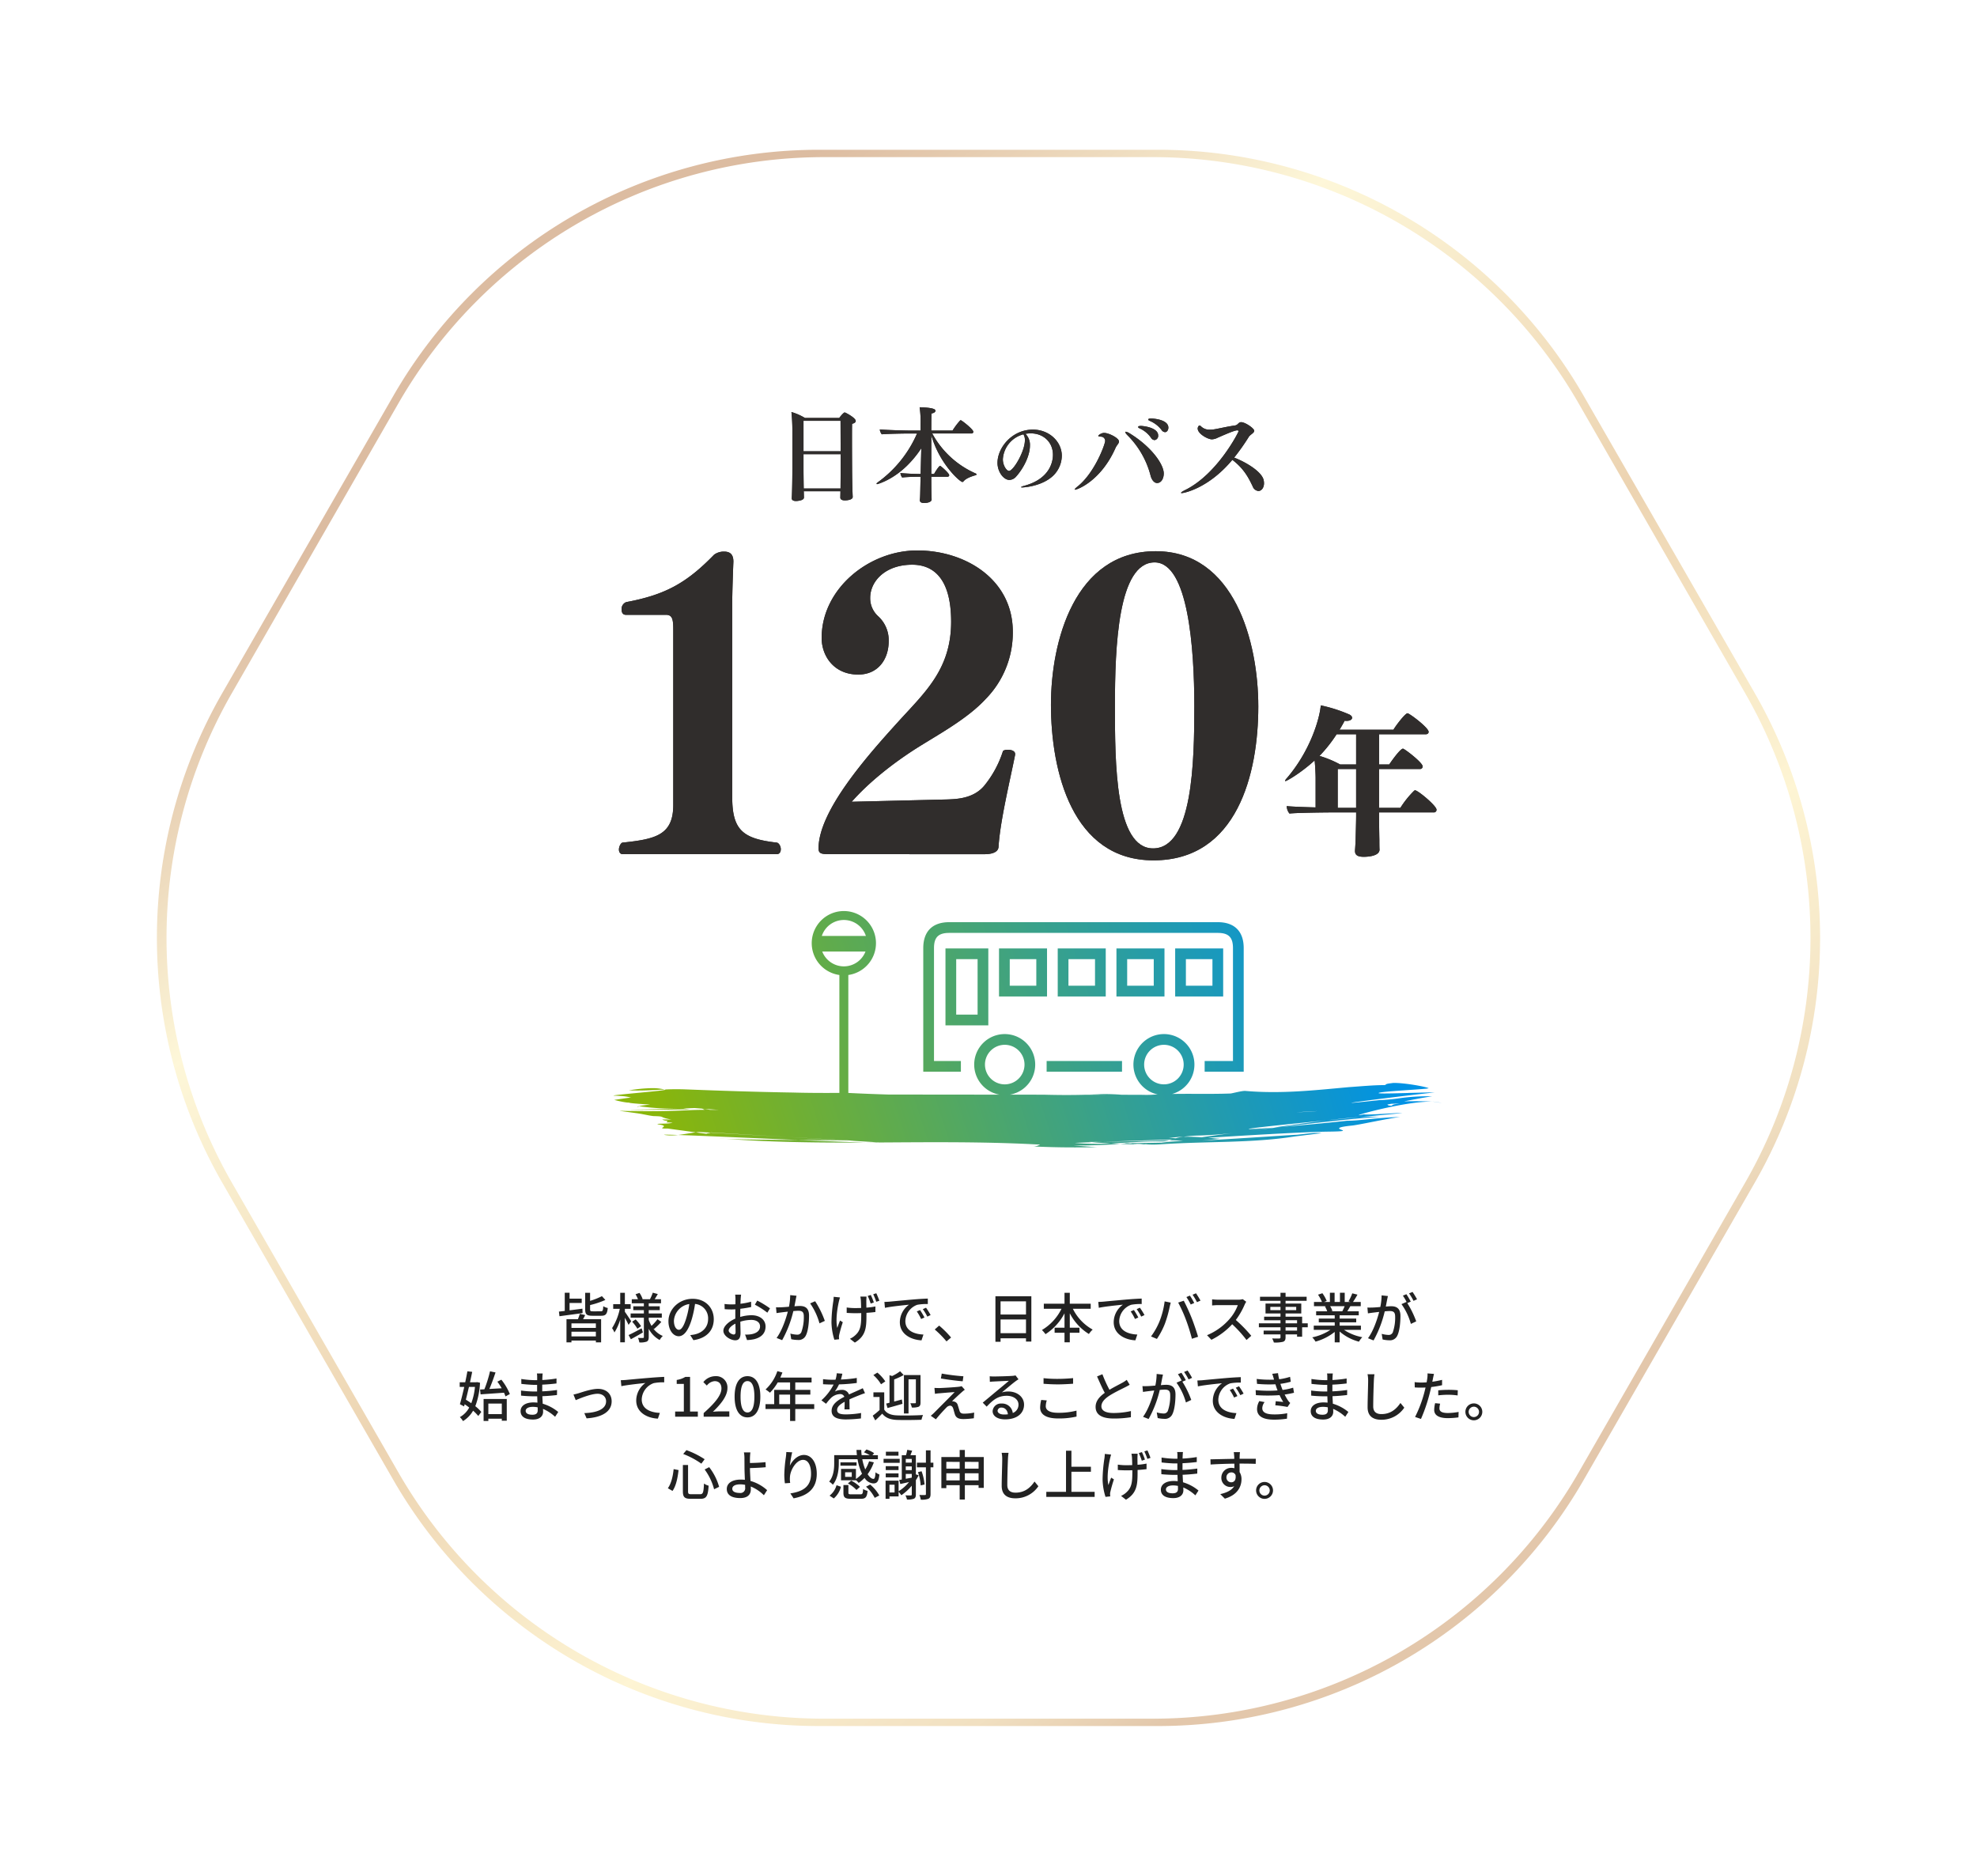 <svg xmlns="http://www.w3.org/2000/svg" xmlns:xlink="http://www.w3.org/1999/xlink" width="805.308" height="764" viewBox="0 0 805.308 764">
  <defs>
    <linearGradient id="linear-gradient" x1="0.056" y1="0.792" x2="0.944" y2="0.711" gradientUnits="objectBoundingBox">
      <stop offset="0" stop-color="#89b60b"/>
      <stop offset="1" stop-color="#0092e5"/>
    </linearGradient>
    <filter id="パス_11067" x="0" y="0" width="805.308" height="764" filterUnits="userSpaceOnUse">
      <feOffset input="SourceAlpha"/>
      <feGaussianBlur stdDeviation="15" result="blur"/>
      <feFlood flood-color="#3e7e73" flood-opacity="0.059"/>
      <feComposite operator="in" in2="blur"/>
      <feComposite in="SourceGraphic"/>
    </filter>
    <linearGradient id="linear-gradient-16" x1="0.199" y1="0.163" x2="0.773" y2="0.863" gradientUnits="objectBoundingBox">
      <stop offset="0" stop-color="#b67239"/>
      <stop offset="0.227" stop-color="#fceeae"/>
      <stop offset="0.522" stop-color="#d8a35b"/>
      <stop offset="0.753" stop-color="#fce9a4"/>
      <stop offset="0.827" stop-color="#f1d693"/>
      <stop offset="0.922" stop-color="#e1bd7c"/>
      <stop offset="1" stop-color="#c38a4f"/>
    </linearGradient>
  </defs>
  <g id="グループ_5498" data-name="グループ 5498" transform="translate(-557.846 -12)">
    <g transform="matrix(1, 0, 0, 1, 557.85, 12)" filter="url(#パス_11067)">
      <path id="パス_11067-2" data-name="パス 11067" d="M467.186,0A200,200,0,0,1,640.461,100.122l78.968,137a200,200,0,0,1,0,199.755l-78.968,137A200,200,0,0,1,467.186,674H309.814A200,200,0,0,1,136.539,573.878l-78.968-137a200,200,0,0,1,0-199.755l78.968-137A200,200,0,0,1,309.814,0Z" transform="translate(14.15 45)" fill="#fff"/>
    </g>
    <g id="パス_11068" data-name="パス 11068" opacity="0.476">
      <path id="パス_11068-2" data-name="パス 11068" d="M438.6,0A200,200,0,0,1,611.94,100.235l69.641,121a200,200,0,0,1,0,199.53l-69.641,121A200,200,0,0,1,438.6,642H300.4A200,200,0,0,1,127.06,541.765l-69.641-121a200,200,0,0,1,0-199.53l69.641-121A200,200,0,0,1,300.4,0Z" transform="translate(591 73)" fill="url(#linear-gradient-16)"/>
      <path id="パス_11068_-_アウトライン" data-name="パス 11068 - アウトライン" d="M300.4-.5H438.6A200.461,200.461,0,0,1,612.373,99.985l69.641,121a200.461,200.461,0,0,1,0,200.029l-69.641,121A200.461,200.461,0,0,1,438.6,642.5H300.4A200.461,200.461,0,0,1,126.627,542.015l-69.641-121a200.461,200.461,0,0,1,0-200.029l69.641-121A200.461,200.461,0,0,1,300.4-.5Zm138.2,642a199.461,199.461,0,0,0,172.907-99.984l69.641-121a199.461,199.461,0,0,0,0-199.032l-69.641-121A199.461,199.461,0,0,0,438.6.5H300.4a199.461,199.461,0,0,0-172.907,99.984l-69.641,121a199.46,199.46,0,0,0,0,199.032l69.641,121A199.461,199.461,0,0,0,300.4,641.5Z" transform="translate(591 73)" fill="rgba(0,0,0,0)"/>
    </g>
    <path id="パス_11069" data-name="パス 11069" d="M432.513,0a200,200,0,0,1,173.4,100.347l67.813,118a200,200,0,0,1,0,199.306l-67.813,118A200,200,0,0,1,432.513,636H298.487a200,200,0,0,1-173.4-100.347l-67.813-118a200,200,0,0,1,0-199.306l67.813-118A200,200,0,0,1,298.487,0Z" transform="translate(595 76)" fill="#fff"/>
    <path id="パス_11069_-_アウトライン" data-name="パス 11069 - アウトライン" d="M298.487-.5H432.513A200.461,200.461,0,0,1,606.351,100.1l67.813,118a200.461,200.461,0,0,1,0,199.8l-67.813,118A200.46,200.46,0,0,1,432.513,636.5H298.487A200.461,200.461,0,0,1,124.649,535.9l-67.813-118a200.462,200.462,0,0,1,0-199.8l67.813-118A200.46,200.46,0,0,1,298.487-.5Zm134.026,636A199.461,199.461,0,0,0,605.484,535.4l67.813-118a199.461,199.461,0,0,0,0-198.808l-67.813-118A199.461,199.461,0,0,0,432.513.5H298.487A199.461,199.461,0,0,0,125.516,100.6L57.7,218.6a199.462,199.462,0,0,0,0,198.808l67.813,118A199.461,199.461,0,0,0,298.487,635.5Z" transform="translate(595 76)" fill="rgba(0,0,0,0)"/>
    <g id="グループ_5326" data-name="グループ 5326" transform="translate(39.402 -166.828)">
      <g id="グループ_5325" data-name="グループ 5325" transform="translate(770.555 344.7)">
        <path id="パス_10847" data-name="パス 10847" d="M55.536,35.385c0,1.228-2.5,1.4-3.175,1.4-1.187,0-1.867-.425-1.867-1.1v-.044c0-.721.044-1.61.044-2.583H35.577l.041.425c0,.592.044,1.525.044,2.117v.041c0,1.275-2.967,1.4-3.222,1.4-1.143,0-1.736-.422-1.736-1.1V35.81c.083-.425.252-6.273.252-11.867V8.391A73.134,73.134,0,0,0,30.576.8,22.848,22.848,0,0,1,36.087,3.22H50.029C51.765.974,52.19.974,52.316.974c.211,0,4.45,2.161,4.45,3.474,0,.466-.425.891-1.483,1.143-.044,1.228-.044,3.644-.044,6.356,0,5.382.044,11.826.044,11.826,0,.932.041,7.118.252,11.568ZM50.578,4.363H35.492V16.781h15.13Zm.044,13.6H35.492V24.79c0,.847.041,4.491.085,7.162h15c0-1.442.044-5.171.044-7.206Z" transform="translate(39.695 1.148)" fill="#302d2c"/>
        <path id="パス_10848" data-name="パス 10848" d="M67.279,37.547c0,1.017-1.568,1.442-3.052,1.442-1.228,0-1.738-.425-1.738-1.146v-.168c.129-.85.129-1.442.3-9.369H61.472c-1.566,0-4.363.085-6.186.3a3.711,3.711,0,0,1-.719-1.821c1.947.211,5.72.384,7.669.384h.592v-.935l.252-9.536a42.844,42.844,0,0,1-5.8,7.079c-6.188,6.06-12.165,7.543-12.165,7.543-.168,0-.252-.085-.252-.17,0-.126.085-.3.337-.466a48.038,48.038,0,0,0,16.149-20H58c-1.78,0-9.026.126-11.017.337a3.819,3.819,0,0,1-.806-1.991c2.5.252,10.17.466,12.8.466h3.812V6.866A40.236,40.236,0,0,0,62.4,0c6.317.17,6.443,1.061,6.443,1.442,0,.422-.466.889-1.612,1.1-.041.636-.085,3.477-.085,6.951H75.8a28.15,28.15,0,0,1,3.093-4.11.357.357,0,0,1,.3-.085c.34,0,5.086,3.685,5.086,4.7a.708.708,0,0,1-.806.68H67.531A37,37,0,0,0,85.29,26.994c.168.085.3.214.3.34s-.129.252-.381.34c-1.821.51-4.025,1.313-5,2.583a.454.454,0,0,1-.381.17c-1.017,0-9.407-7.458-12.673-19.07V27.166H68.3c.466-.935,2.034-3.309,2.416-3.309.3,0,3.729,3.01,3.729,3.816,0,.3-.211.634-.762.634H67.15c0,2.248,0,5.64.085,7.715,0,.379.044,1.015.044,1.481Z" transform="translate(60.09 0)" fill="#302d2c"/>
        <path id="パス_10849" data-name="パス 10849" d="M78.364,10.209c0,4.635-3.112,9.866-5.53,12.551a3.852,3.852,0,0,1-2.816,1.488c-2.35,0-4.868-3.246-4.868-6.953,0-6.128,5.863-13.544,14.44-13.544,6.62,0,11.758,4.9,11.758,10.663a11.5,11.5,0,0,1-4.9,9.24C81.906,26.965,75.682,27.3,75.283,27.3c-.33,0-.529-.034-.529-.1,0-.131.4-.33,1.391-.595,11.391-3.112,11.59-11.226,11.59-12.585,0-5.132-3.841-8.742-9.038-8.742a11.461,11.461,0,0,0-2.153.2,6.269,6.269,0,0,1,1.821,4.737M67.335,15.87c0,2.452,1.491,4.7,2.518,4.7,1.755,0,6.458-7.948,6.458-12.483a4.353,4.353,0,0,0-.6-2.418,11.163,11.163,0,0,0-8.378,10.2" transform="translate(89.058 5.355)" fill="#302d2c"/>
        <path id="パス_10850" data-name="パス 10850" d="M78.1,30.784c0-.175.393-.612,1.355-1.355,6.994-5.727,11.061-17.222,11.061-18.4a1.709,1.709,0,0,0-1.663-1.748c-.612-.044-1.134-.085-1.134-.306,0-.35,1.311-1.224,2.357-1.224,1.925,0,6.077,2.1,6.077,3.5,0,.789-.961,1.529-1.442,2.668C88.853,27.154,79.325,30.869,78.232,30.869c-.087,0-.131,0-.131-.085m30.949-5.509A35.866,35.866,0,0,0,99.739,8.84c-.7-.7-1.005-1.136-1.005-1.4a.2.2,0,0,1,.216-.175,4.6,4.6,0,0,1,1.663.743c8.958,5.55,13.77,12.632,13.77,16.261,0,2.1-1.051,3.889-2.712,3.889-1.224,0-2.185-1.311-2.622-2.884m.129-15.562a11.371,11.371,0,0,0-4.5-3.758c-.524-.218-.743-.437-.743-.612,0-.265.393-.437,1.136-.437.874,0,7.038.612,7.038,3.892a1.731,1.731,0,0,1-1.442,1.877,1.849,1.849,0,0,1-1.488-.961m4.285-3.19a11.778,11.778,0,0,0-4.676-3.629c-.527-.218-.743-.437-.743-.612,0-.26.481-.393,1.092-.393,1.573,0,7.123.568,7.123,3.717,0,.961-.566,1.835-1.352,1.835a1.89,1.89,0,0,1-1.444-.918" transform="translate(107.548 2.697)" fill="#302d2c"/>
        <path id="パス_10851" data-name="パス 10851" d="M96.208,31.395c-.175,0-.26-.044-.26-.131,0-.175.612-.612,1.792-1.18,13.112-6.555,21.636-23.559,21.636-23.867,0-.262-.262-.391-.524-.391-1.049,0-3.979,1.265-7.912,2.969a5.8,5.8,0,0,1-2.4.7c-1.7,0-5.814-2.27-5.814-4.414,0-.481.35-1.224.743-1.224a1.068,1.068,0,0,1,.655.393A4.873,4.873,0,0,0,107.7,5.561c.483,0,.918-.041,1.4-.087,2.054-.306,5.334-1.136,8.742-1.617,1.355-.175,1.4-1.355,2.581-1.355,1.658,0,5.331,2.537,5.331,3.5,0,.92-1.617,1.532-2.187,2.45a88.528,88.528,0,0,1-5.987,8.48c4.766,1.835,11.236,5.683,12.02,9.179a6.584,6.584,0,0,1,.134,1.267c0,1.925-1.095,3.149-2.275,3.149a2.74,2.74,0,0,1-2.316-1.838c-1.576-3.277-3.455-7.167-8.305-10.84-9.878,11.8-19.888,13.549-20.633,13.549" transform="translate(133.03 3.572)" fill="#302d2c"/>
        <path id="パス_10852" data-name="パス 10852" d="M3.2,147.455c-1.1,0-1.568-.944-1.568-1.882,0-1.258.784-2.671,1.413-2.826,13.658-1.413,20.723-3.141,20.723-15.387v-70.8c0-4.4-.158-6.594-2.984-6.594H4.457c-1.258,0-1.729-.944-1.729-2.2a2.94,2.94,0,0,1,1.884-2.984C20.626,41.8,29.259,36.933,40.407,25.469a6.675,6.675,0,0,1,4.083-1.253c2.666,0,3.768,1.411,3.768,4.081-.158,3.77-.473,12.717-.473,16.8v79.127c0,13.5,4.4,16.955,18.213,18.526.784.155,1.571,1.413,1.571,2.666,0,1.1-.473,2.042-1.729,2.042Z" transform="translate(-1.631 34.574)" fill="#302d2c"/>
        <path id="パス_10853" data-name="パス 10853" d="M40.622,147.732c-4.083,0-5.5,0-5.5-2.357,0-15.385,20.1-37.989,32.658-51.808,10.675-11.77,21.347-21.192,21.347-40.5,0-18.213-7.691-23.233-15.856-23.233-10.988,0-17.111,6.752-17.111,13.5a9.874,9.874,0,0,0,3.3,7.536A13.22,13.22,0,0,1,63.7,60.914c0,7.538-4.4,13.658-12.4,13.658-10.046,0-14.914-7.691-14.914-14.911,0-20.1,19.31-35.639,38.934-35.639S114.251,35.8,114.251,57.146a38.528,38.528,0,0,1-10.988,27.317C95.885,92.47,84.579,98.595,75.317,104.4c-9.891,6.283-19.623,13.976-26.688,21.983l39.091-.947c3.612-.155,10.675-.313,15.071-5.8a42.736,42.736,0,0,0,7.378-13.658c0-.471.942-.784,2.042-.784,1.413,0,2.984.469,2.984,1.729v.308c-2.042,10.364-6.125,27.006-6.752,37.523-.158,2.515-3.452,2.984-5.652,2.984Z" transform="translate(46.192 34.297)" fill="#302d2c"/>
        <path id="パス_10854" data-name="パス 10854" d="M74.119,86.636c0-25.433,9.42-62.485,42.7-62.485,32.029,0,41.76,36.894,41.76,63.269,0,27.159-8.478,62.641-42.7,62.641-33.126,0-41.762-36.266-41.762-63.425m58.4.626c0-23.707-2.513-58.557-16.171-58.557-14.914,0-16.169,34.382-16.169,58.4,0,23.549.155,58.086,15.54,58.086,16.171,0,16.8-35.321,16.8-57.931" transform="translate(101.863 34.481)" fill="#302d2c"/>
        <path id="パス_10855" data-name="パス 10855" d="M151.674,93.61v1.248c0,1.777.066,6.839.131,9.929,0,.658,0,3.222.068,3.945,0,2.826-5.329,2.959-6.443,2.959-2.369,0-3.552-.655-3.552-2.369v-.257c.129-1.58.262-4.081.262-5,.066-2.234.2-7.232.2-9.009V93.61h-9.8c-2.433,0-14.532.129-17.358.459a5.106,5.106,0,0,1-1.119-3.025c1.709.2,6.97.4,11.77.527V79.6c0-1.248-.131-4.537-.4-7.169-5.458,5-11.308,8.417-11.9,8.417a.139.139,0,0,1-.131-.131A2.334,2.334,0,0,1,114,79.8c9.73-11.311,13.479-24.4,13.938-29.786a59.779,59.779,0,0,1,11.707,3.748c.723.393,1.051.852,1.051,1.316,0,.655-.789,1.248-2.236,1.248a3.221,3.221,0,0,1-.789-.066c-.656,1.25-1.379,2.5-2.1,3.683h21.964c.92-1.644,4.8-6.708,5.72-6.708a.894.894,0,0,1,.393.134c1.974,1.049,8.22,5.916,8.22,7.426,0,.464-.33.988-1.182.988h-19v12.3h4.144c.262-.461,4.4-6.443,5.589-6.443.592,0,8.021,5.654,8.021,7.232a1.038,1.038,0,0,1-1.185,1.051H151.674V91.767h8.679a38.56,38.56,0,0,1,5.654-7.033,1.071,1.071,0,0,1,.33-.134c1.182,0,8.745,6.312,8.745,7.89A1.054,1.054,0,0,1,173.9,93.61Zm-9.337-31.825h-7.956a57.815,57.815,0,0,1-6.97,8.81,43.668,43.668,0,0,1,8.414,3.486h6.511Zm0,14.137h-7.5V91.767h7.5Z" transform="translate(157.955 71.408)" fill="#302d2c"/>
        <path id="パス_10856" data-name="パス 10856" d="M55.536,35.385c0,1.228-2.5,1.4-3.175,1.4-1.187,0-1.867-.425-1.867-1.1v-.044c0-.721.044-1.61.044-2.583H35.577l.041.425c0,.592.044,1.525.044,2.117v.041c0,1.275-2.967,1.4-3.222,1.4-1.143,0-1.736-.422-1.736-1.1V35.81c.083-.425.252-6.273.252-11.867V8.391A73.134,73.134,0,0,0,30.576.8,22.848,22.848,0,0,1,36.087,3.22H50.029C51.765.974,52.19.974,52.316.974c.211,0,4.45,2.161,4.45,3.474,0,.466-.425.891-1.483,1.143-.044,1.228-.044,3.644-.044,6.356,0,5.382.044,11.826.044,11.826,0,.932.041,7.118.252,11.568ZM50.578,4.363H35.492V16.781h15.13Zm.044,13.6H35.492V24.79c0,.847.041,4.491.085,7.162h15c0-1.442.044-5.171.044-7.206Z" transform="translate(39.695 1.148)" fill="#302d2c"/>
        <path id="パス_10857" data-name="パス 10857" d="M67.279,37.547c0,1.017-1.568,1.442-3.052,1.442-1.228,0-1.738-.425-1.738-1.146v-.168c.129-.85.129-1.442.3-9.369H61.472c-1.566,0-4.363.085-6.186.3a3.711,3.711,0,0,1-.719-1.821c1.947.211,5.72.384,7.669.384h.592v-.935l.252-9.536a42.844,42.844,0,0,1-5.8,7.079c-6.188,6.06-12.165,7.543-12.165,7.543-.168,0-.252-.085-.252-.17,0-.126.085-.3.337-.466a48.038,48.038,0,0,0,16.149-20H58c-1.78,0-9.026.126-11.017.337a3.819,3.819,0,0,1-.806-1.991c2.5.252,10.17.466,12.8.466h3.812V6.866A40.236,40.236,0,0,0,62.4,0c6.317.17,6.443,1.061,6.443,1.442,0,.422-.466.889-1.612,1.1-.041.636-.085,3.477-.085,6.951H75.8a28.15,28.15,0,0,1,3.093-4.11.357.357,0,0,1,.3-.085c.34,0,5.086,3.685,5.086,4.7a.708.708,0,0,1-.806.68H67.531A37,37,0,0,0,85.29,26.994c.168.085.3.214.3.34s-.129.252-.381.34c-1.821.51-4.025,1.313-5,2.583a.454.454,0,0,1-.381.17c-1.017,0-9.407-7.458-12.673-19.07V27.166H68.3c.466-.935,2.034-3.309,2.416-3.309.3,0,3.729,3.01,3.729,3.816,0,.3-.211.634-.762.634H67.15c0,2.248,0,5.64.085,7.715,0,.379.044,1.015.044,1.481Z" transform="translate(60.09 0)" fill="#302d2c"/>
        <path id="パス_10858" data-name="パス 10858" d="M78.364,10.209c0,4.635-3.112,9.866-5.53,12.551a3.852,3.852,0,0,1-2.816,1.488c-2.35,0-4.868-3.246-4.868-6.953,0-6.128,5.863-13.544,14.44-13.544,6.62,0,11.758,4.9,11.758,10.663a11.5,11.5,0,0,1-4.9,9.24C81.906,26.965,75.682,27.3,75.283,27.3c-.33,0-.529-.034-.529-.1,0-.131.4-.33,1.391-.595,11.391-3.112,11.59-11.226,11.59-12.585,0-5.132-3.841-8.742-9.038-8.742a11.461,11.461,0,0,0-2.153.2,6.269,6.269,0,0,1,1.821,4.737M67.335,15.87c0,2.452,1.491,4.7,2.518,4.7,1.755,0,6.458-7.948,6.458-12.483a4.353,4.353,0,0,0-.6-2.418,11.163,11.163,0,0,0-8.378,10.2" transform="translate(89.058 5.355)" fill="#302d2c"/>
        <path id="パス_10859" data-name="パス 10859" d="M78.1,30.784c0-.175.393-.612,1.355-1.355,6.994-5.727,11.061-17.222,11.061-18.4a1.709,1.709,0,0,0-1.663-1.748c-.612-.044-1.134-.085-1.134-.306,0-.35,1.311-1.224,2.357-1.224,1.925,0,6.077,2.1,6.077,3.5,0,.789-.961,1.529-1.442,2.668C88.853,27.154,79.325,30.869,78.232,30.869c-.087,0-.131,0-.131-.085m30.949-5.509A35.866,35.866,0,0,0,99.739,8.84c-.7-.7-1.005-1.136-1.005-1.4a.2.2,0,0,1,.216-.175,4.6,4.6,0,0,1,1.663.743c8.958,5.55,13.77,12.632,13.77,16.261,0,2.1-1.051,3.889-2.712,3.889-1.224,0-2.185-1.311-2.622-2.884m.129-15.562a11.371,11.371,0,0,0-4.5-3.758c-.524-.218-.743-.437-.743-.612,0-.265.393-.437,1.136-.437.874,0,7.038.612,7.038,3.892a1.731,1.731,0,0,1-1.442,1.877,1.849,1.849,0,0,1-1.488-.961m4.285-3.19a11.778,11.778,0,0,0-4.676-3.629c-.527-.218-.743-.437-.743-.612,0-.26.481-.393,1.092-.393,1.573,0,7.123.568,7.123,3.717,0,.961-.566,1.835-1.352,1.835a1.89,1.89,0,0,1-1.444-.918" transform="translate(107.548 2.697)" fill="#302d2c"/>
        <path id="パス_10860" data-name="パス 10860" d="M96.208,31.395c-.175,0-.26-.044-.26-.131,0-.175.612-.612,1.792-1.18,13.112-6.555,21.636-23.559,21.636-23.867,0-.262-.262-.391-.524-.391-1.049,0-3.979,1.265-7.912,2.969a5.8,5.8,0,0,1-2.4.7c-1.7,0-5.814-2.27-5.814-4.414,0-.481.35-1.224.743-1.224a1.068,1.068,0,0,1,.655.393A4.873,4.873,0,0,0,107.7,5.561c.483,0,.918-.041,1.4-.087,2.054-.306,5.334-1.136,8.742-1.617,1.355-.175,1.4-1.355,2.581-1.355,1.658,0,5.331,2.537,5.331,3.5,0,.92-1.617,1.532-2.187,2.45a88.528,88.528,0,0,1-5.987,8.48c4.766,1.835,11.236,5.683,12.02,9.179a6.584,6.584,0,0,1,.134,1.267c0,1.925-1.095,3.149-2.275,3.149a2.74,2.74,0,0,1-2.316-1.838c-1.576-3.277-3.455-7.167-8.305-10.84-9.878,11.8-19.888,13.549-20.633,13.549" transform="translate(133.03 3.572)" fill="#302d2c"/>
        <path id="パス_10861" data-name="パス 10861" d="M3.2,147.455c-1.1,0-1.568-.944-1.568-1.882,0-1.258.784-2.671,1.413-2.826,13.658-1.413,20.723-3.141,20.723-15.387v-70.8c0-4.4-.158-6.594-2.984-6.594H4.457c-1.258,0-1.729-.944-1.729-2.2a2.94,2.94,0,0,1,1.884-2.984C20.626,41.8,29.259,36.933,40.407,25.469a6.675,6.675,0,0,1,4.083-1.253c2.666,0,3.768,1.411,3.768,4.081-.158,3.77-.473,12.717-.473,16.8v79.127c0,13.5,4.4,16.955,18.213,18.526.784.155,1.571,1.413,1.571,2.666,0,1.1-.473,2.042-1.729,2.042Z" transform="translate(-1.631 34.574)" fill="#302d2c"/>
        <path id="パス_10862" data-name="パス 10862" d="M40.622,147.732c-4.083,0-5.5,0-5.5-2.357,0-15.385,20.1-37.989,32.658-51.808,10.675-11.77,21.347-21.192,21.347-40.5,0-18.213-7.691-23.233-15.856-23.233-10.988,0-17.111,6.752-17.111,13.5a9.874,9.874,0,0,0,3.3,7.536A13.22,13.22,0,0,1,63.7,60.914c0,7.538-4.4,13.658-12.4,13.658-10.046,0-14.914-7.691-14.914-14.911,0-20.1,19.31-35.639,38.934-35.639S114.251,35.8,114.251,57.146a38.528,38.528,0,0,1-10.988,27.317C95.885,92.47,84.579,98.595,75.317,104.4c-9.891,6.283-19.623,13.976-26.688,21.983l39.091-.947c3.612-.155,10.675-.313,15.071-5.8a42.736,42.736,0,0,0,7.378-13.658c0-.471.942-.784,2.042-.784,1.413,0,2.984.469,2.984,1.729v.308c-2.042,10.364-6.125,27.006-6.752,37.523-.158,2.515-3.452,2.984-5.652,2.984Z" transform="translate(46.192 34.297)" fill="#302d2c"/>
        <path id="パス_10863" data-name="パス 10863" d="M74.119,86.636c0-25.433,9.42-62.485,42.7-62.485,32.029,0,41.76,36.894,41.76,63.269,0,27.159-8.478,62.641-42.7,62.641-33.126,0-41.762-36.266-41.762-63.425m58.4.626c0-23.707-2.513-58.557-16.171-58.557-14.914,0-16.169,34.382-16.169,58.4,0,23.549.155,58.086,15.54,58.086,16.171,0,16.8-35.321,16.8-57.931" transform="translate(101.863 34.481)" fill="#302d2c"/>
        <path id="パス_10864" data-name="パス 10864" d="M151.674,93.61v1.248c0,1.777.066,6.839.131,9.929,0,.658,0,3.222.068,3.945,0,2.826-5.329,2.959-6.443,2.959-2.369,0-3.552-.655-3.552-2.369v-.257c.129-1.58.262-4.081.262-5,.066-2.234.2-7.232.2-9.009V93.61h-9.8c-2.433,0-14.532.129-17.358.459a5.106,5.106,0,0,1-1.119-3.025c1.709.2,6.97.4,11.77.527V79.6c0-1.248-.131-4.537-.4-7.169-5.458,5-11.308,8.417-11.9,8.417a.139.139,0,0,1-.131-.131A2.334,2.334,0,0,1,114,79.8c9.73-11.311,13.479-24.4,13.938-29.786a59.779,59.779,0,0,1,11.707,3.748c.723.393,1.051.852,1.051,1.316,0,.655-.789,1.248-2.236,1.248a3.221,3.221,0,0,1-.789-.066c-.656,1.25-1.379,2.5-2.1,3.683h21.964c.92-1.644,4.8-6.708,5.72-6.708a.894.894,0,0,1,.393.134c1.974,1.049,8.22,5.916,8.22,7.426,0,.464-.33.988-1.182.988h-19v12.3h4.144c.262-.461,4.4-6.443,5.589-6.443.592,0,8.021,5.654,8.021,7.232a1.038,1.038,0,0,1-1.185,1.051H151.674V91.767h8.679a38.56,38.56,0,0,1,5.654-7.033,1.071,1.071,0,0,1,.33-.134c1.182,0,8.745,6.312,8.745,7.89A1.054,1.054,0,0,1,173.9,93.61Zm-9.337-31.825h-7.956a57.815,57.815,0,0,1-6.97,8.81,43.668,43.668,0,0,1,8.414,3.486h6.511Zm0,14.137h-7.5V91.767h7.5Z" transform="translate(157.955 71.408)" fill="#302d2c"/>
      </g>
      <path id="合体_3" data-name="合体 3" d="M175.65,96.065c-1.521-.058-3.023-.107-4.524-.161a5.741,5.741,0,0,0,2.634-.79c-1.441-.07-2.891-.114-4.326-.206-19.242-.9-37.717-.787-56.025-.676q-2.718.019-5.434.032c.021-.013,0-.032-.057-.052-.25-.021-5.023-.3-12.053-.72.864.021,1.682.039,2.454.065-6.419-.361-16.86-.949-27.431-1.542,9.063.536,18.1,1.069,24.977,1.477-5.635-.128-13.072-.188-20.613-.242,11.482.481,21.887.9,27.747,1.037-18.912.078-37.748-.049-57.172-1.508,5.91.307,17.794.385,29.425.47-4.074-.171-8.285-.353-12.474-.533-14.536-.629-28.85-1.253-36.5-1.508,2.382-.273,4.811-.78,7.257-1.068-4.495-.606-10.862-1.469-11.5-1.555-5.636.135,1.849-.91-3.656-1.667-2.254-.491,3.973-.106,5.689-.707-1.248-.075-2.5-.154-2.5-.154s.232-.341.461-.679a3.789,3.789,0,0,1-2.2-.463c1.251-.023,2.5-.005,3.755.024-5.715-1.076-1.932-1.285-7.387-1.427-1.862-.239-2.412-.413-4.209-.744C9.734,82.272-.3,81.146,3.44,81.38c10.2.279,19.4.146,28.827-.335,1.643-.057,3.263-.078,4.872-.091a6.723,6.723,0,0,0-1.078-.481c-1.006-.078-2.018-.145-3.024-.229-.329.016-3.031.1-6.585.2.657-.011,1.318-.021,1.979-.037.928.127,1.869.252,2.8.38-.7-.055-6.359.032-12.048.117-6.026.088-12.082.18-12.308.107.687-.023,12.04-.351,19.575-.567a99.3,99.3,0,0,1-14.708-.767,6.193,6.193,0,0,0-1.152-.148l.07-.024c-1.248-.078,4.277-.692,4.277-.692S6.084,78.338,6.314,78c-.954.169-5.314-.84-6-1.077,6.807-1.009,6.354-.972,7.147-.793C6.279,75.806,5.586,75.348.1,75.2c-1.858-.237,22.731-2.135,20.941-2.47-.073-.013-.143-.029-.217-.044,2.549-.115,5.258-.175,8.752-.037,13.894.533,27.879,1.019,43.3,1.269,6.6.182,12.771.188,19.125.152V26.049a13.086,13.086,0,1,1,3.643,0V74.083c5.243.273,10.708.481,16.263.654l45.336.047a12.425,12.425,0,1,1,4.2,0l13.838.014c5.774.161,11.51.187,17.232.021l9.573.011-8.178-.068c1.61-.058,3.218-.1,4.826-.193a81.964,81.964,0,0,1,8.351.265l7.545.011c1.5.041,2.994.065,4.475,0q1.279-.086,2.556-.149a12.424,12.424,0,1,1,5.875-.194c3.4-.063,6.785-.054,10.161-.044,4.59.01,9.167.026,13.73-.146,1.475-.265,4.667-1.128,5.912-1.047,14.723,1.269,28.274-.278,42.137-1.537,5.446-.372,9.661-.816,14.876-.845.463-.684,1.713-.606,3.192-.866.149,0,.3-.008.455-.008,4.124,0,12.025,1.321,13.985,2.121,1.009.416-21.09,1.3-20.311,2.057.549.226,6.36.075,12-.083.41-.042.666-.062.728-.062,3.947-.512,3.008-.382-.258.049.039,0,.073,0,.107,0,4.628-.133,9.016-.265,10.124-.2-10.6,1.089-54.089,6.539-22.474,3.122a72.6,72.6,0,0,0,8.408-.787,77.908,77.908,0,0,1,13.153-.741c-2.93.364-7.416,1.238-11.448,2.033,4.144-.1,8.335-.085,11.385.117-5.269-.111-13.285,1.326-19.684,2.759-7.917,1.778-13.354,3.552-8,2.4.556.231,4.438.008,8.244-.21,3.133-.18,6.209-.364,7.338-.294-6.44.606-12.28,1.164-17.583,1.672,2.069-.128,4-.2,5.75-.2,1.1,0,2.13.029,3.081.086-3.973-.062-22.692,1.955-40.652,4.1,7.916-.644,18.131-1.583,26.933-2.537,4.95.039,11.964-1.253,21.558-1.526-5.7.7-17.248,3.349-19.98,3.533-12.608,1.342,5.132,2.26-9.28,2.428-10.013.114-35.315,1.646-48.953,2.517,1.64.135,3.273.276,4.934.382-2.375.276-4.852.528-7.394.762,17.557-1,37.792-2.382,38.005-2.361,2.43-.086,8.013-1.1,10.654-.674l-10.932,1.347c-17.466,2.759-35.793,1.916-54.78,3.2a39.243,39.243,0,0,1-5.879-.013c.3-.023.6-.044.9-.073l-1.255.049.353.023c-.326.023-.649.044-.975.065l-1.352-.013c.137,0,.272-.005.411-.013.514-.021,1.037-.039,1.563-.063-.494-.023-.988-.059-1.485-.088-1.146-.07-2.3-.143-3.4-.184a1.307,1.307,0,0,1,.2.036,17.588,17.588,0,0,0,2.49.309q-4-.043-7.9-.221c.3-.021.6-.042.905-.068a22.309,22.309,0,0,1,2.324-.1c.637,0,1.3.015,1.984.047-.39-.07-.775-.135-1.149-.187q6.341-.039,12.727-.182c.039,0,.078-.005.117-.005a73.357,73.357,0,0,1,8.7-.647,38.373,38.373,0,0,0-5.555-.317c.351-.1.7-.213,1.06-.325-4.753.145-18.213.588-28.1.938,5.362-.085,10.761-.218,16.159-.351,1.745.007,3.632-.062,5.545-.133,1.783-.065,3.592-.13,5.333-.13a8.765,8.765,0,0,1-2.865.437c-5.12-.034-9.83.234-14.416.5-2.2.13-4.374.255-6.55.348,1.259.068,2.519.133,3.782.182-6.221.478-12.578.668-18.94.647,3.2.242,6.388.489,9.6.7q-4.465.077-8.878.083C183.9,96.275,179.744,96.213,175.65,96.065Zm17.934-2.005c.413.032.822.063,1.227.091-4.326.159-7.165.276-6.838.3a107.117,107.117,0,0,0,14.568.213q-3.888-.218-7.729-.509l4.523-.159Q196.448,94.036,193.584,94.06ZM227.435,92.3c-.4.044-.812.086-1.215.127,1.019.018,2.005.058,2.83.122a11.546,11.546,0,0,1,2.992-.59c-.119-.007-.252-.01-.4-.01C230.631,91.946,229.052,92.123,227.435,92.3Zm12.078-.138c3.4-.52,8.831-1.259,15.236-2.083a153.132,153.132,0,0,1-17.068,1.373H237.6a54.253,54.253,0,0,0-5.555.506c.6-.018,1.185-.028,1.771-.028C235.767,91.928,237.653,92.027,239.513,92.16Zm-199.847-1.9c6.337.359,18.252,1.022,30.167,1.7.174.008.341.019.51.024-11.923-.7-23.823-1.407-30.853-1.825.172.013.248.026.183.026-.243.01-.312.015-.294.015l.3-.01C39.731,90.21,39.723,90.233,39.666,90.259Zm-6.133-.119c2.281.307,4.08.551,4.4.593-.361-.122,1.425-.325,1.731-.473C36.736,90.1,35,90,35.01,90,34.518,90.035,34.025,90.08,33.533,90.139Zm225.477-.606c4.1-.515,8.457-1.05,12.873-1.581-1.129.094-2.215.18-3.24.26,1.422-.2,2.855-.4,4.287-.606,5.916-.832,11.869-1.672,17.46-2.348-39.252,3.861-36.274,4.082-21.746,2.953C265.366,88.678,262.131,89.123,259.01,89.534ZM36.36,85.893l.045,0H36.36Zm254.03-.634q5.981-.592,13.314-1.295C299.7,84.212,295.181,84.676,290.39,85.259Zm-12.28-3.268q4.357-.176,8.668-.5C284.614,81.57,281.646,81.744,278.11,81.991ZM39.229,80.959c1.247.005,2.492.011,3.727.037-2.114-.167-4.246-.307-6.351-.478C37.478,80.629,38.353,80.787,39.229,80.959ZM316.905,78.5c-.6.109-1.156.206-1.646.286.081.249.318.494,1.711.494h.073c.457-.682,1.71-.6,3.189-.863C319.031,78.452,317.925,78.481,316.905,78.5ZM216.143,62.536a8.052,8.052,0,1,0,8.054-8.052A8.065,8.065,0,0,0,216.143,62.536Zm-64.839,0a8.054,8.054,0,1,0,8.049-8.052A8.062,8.062,0,0,0,151.3,62.536Zm-57.48-40a9.462,9.462,0,0,0,8.812-6.042H85.016A9.458,9.458,0,0,0,93.825,22.534ZM102.8,10.15a9.445,9.445,0,0,0-17.952,0ZM214.227,95.063c.073,0,.146,0,.216,0C214.373,95.066,214.3,95.066,214.227,95.063Zm-5.082-.626h.057a8.33,8.33,0,0,1,1.185.094c-.709,0-1.42.006-2.126.01A3.521,3.521,0,0,1,209.145,94.437ZM103,94.286q2.489-.008,4.976-.023a7.291,7.291,0,0,1-1.586.078C105.55,94.341,104.407,94.323,103,94.286ZM43,92.557c.941.078,1.886.148,2.824.221C44.617,92.716,43.657,92.64,43,92.557ZM20.669,91.166c-.248-.055.018-.081.721-.081.925,0,2.609.047,4.887.122a24.921,24.921,0,0,1-2.875.183A15.7,15.7,0,0,1,20.669,91.166ZM31.232,80.787l.065.008A.5.5,0,0,1,31.232,80.787ZM9.739,79.623a2.217,2.217,0,0,1,.733-.1c.036,0,.077,0,.119,0a2.957,2.957,0,0,1-.83.187C9.624,79.716,9.617,79.669,9.739,79.623ZM337.4,78.246l.036.015Zm-4-.6a12.2,12.2,0,0,1,4,.6A16.4,16.4,0,0,0,333.394,77.641ZM6.229,73.053a61.76,61.76,0,0,1,9.513-.918,21.426,21.426,0,0,1,5.082.552c-.993.044-1.967.1-2.948.153-2.458.133-4.993.26-8.184.26C8.618,73.1,7.472,73.086,6.229,73.053ZM240.79,65.445V61.077h11.536V15.087c0-4.386-1.788-6.177-6.175-6.177H136.721c-4.389,0-6.178,1.791-6.178,6.177v45.99h10.952v4.368H126.171V15.087c0-6.8,3.746-10.548,10.55-10.548H246.152c6.78,0,10.524,3.729,10.545,10.491V65.445Zm-64.368,0V61.077h30.711v2.186h0v2.182ZM135.216,46.564V15.238h17.451V46.564Zm4.37-4.373H148.3V19.6h-8.712Zm89.193-7.4V15.233h19.556V34.792Zm4.37-4.368h10.815V19.6H233.15Zm-28.29,4.368V15.233h19.566V34.792Zm4.37-4.368h10.824V19.6H209.23Zm-28.287,4.368V15.233H200.5V34.792Zm4.368-4.368h10.823V19.6H185.311Zm-28.284,4.368V15.233h19.557V34.792Zm4.37-4.368h10.819V19.6H161.4Z" transform="translate(768.355 549.884)" fill="url(#linear-gradient)"/>
    </g>
    <path id="パス_11070" data-name="パス 11070" d="M-164.912-11.99c-1.76.242-3.564.462-5.236.682v-3.014h4.95v-1.76h-4.95v-2.4h-1.958v7.414c-.88.088-1.672.2-2.376.264l.22,1.892c2.53-.352,6.072-.814,9.416-1.276Zm5.478,7.832h-9.944V-6.006h9.944ZM-169.378-.7V-2.6h9.944V-.7Zm3.388-9.174a15.347,15.347,0,0,1-.77,2.178H-171.4V1.738h2.024V.99h9.944v.748h2.134V-7.7h-7.348c.286-.528.572-1.1.858-1.694Zm5.368-1.034c-.99,0-1.166-.11-1.166-.836v-1.716a35.027,35.027,0,0,0,6.226-2.09l-1.408-1.54a27.771,27.771,0,0,1-4.818,1.914v-3.278h-2v6.71c0,2.068.594,2.64,2.948,2.64h3.564c1.848,0,2.442-.66,2.684-3.168A5.13,5.13,0,0,1-156.42-13c-.088,1.782-.22,2.09-1.034,2.09Zm15.576,4.026c-.352-.572-1.98-3.036-2.574-3.828v-1.21h2.354v-1.892h-2.354v-4.642h-1.892v4.642h-2.86v1.892h2.684a23.469,23.469,0,0,1-3.146,7.854,10.356,10.356,0,0,1,.968,1.76,20.524,20.524,0,0,0,2.354-5.28V1.716h1.892V-8.294c.572,1.034,1.21,2.222,1.5,2.9Zm4.246,2.9c-1.958,1.056-3.938,2.112-5.3,2.728l.924,1.716c1.452-.792,3.256-1.8,4.906-2.772Zm-3.85-2.706a18.108,18.108,0,0,1,2.134,2.86l1.5-1.034a16.689,16.689,0,0,0-2.222-2.75Zm8.91,2.97A27.666,27.666,0,0,0-132.77-6.6l-1.562-1.1a19.812,19.812,0,0,1-2.442,2.706,14.924,14.924,0,0,1-1.122-2.4v-.924h5.324v-1.716H-137.9V-11.4h4.488v-1.562H-137.9V-14.19h4.994v-1.65h-2.574c.4-.616.836-1.364,1.276-2.112l-2.046-.55a18.659,18.659,0,0,1-1.144,2.662h-3.234l.242-.088a11.137,11.137,0,0,0-1.276-2.486l-1.606.55a15.618,15.618,0,0,1,.99,2.024h-2.53v1.65h4.928v1.232h-4.312V-11.4h4.312v1.364h-5.39v1.716h5.39v7.9c0,.264-.088.352-.352.352-.286.022-1.188.022-2.046-.022a7.375,7.375,0,0,1,.55,1.848,7.677,7.677,0,0,0,2.992-.33c.638-.33.836-.858.836-1.848V-3.784A10.96,10.96,0,0,0-133.452.77a7.866,7.866,0,0,1,1.276-1.65,9.194,9.194,0,0,1-3.894-3.08Zm24.332-4c0-4.6-3.344-8.294-8.624-8.294-5.522,0-9.834,4.224-9.834,9.152,0,3.674,2,6.094,4.18,6.094s4-2.486,5.324-6.974a43.807,43.807,0,0,0,1.32-6.182,5.849,5.849,0,0,1,5.324,6.138c0,3.542-2.508,5.61-5.324,6.248A13.6,13.6,0,0,1-121-1.232l1.3,2.068C-114.356.066-111.408-3.1-111.408-7.722Zm-16.236.638a7.354,7.354,0,0,1,6.27-6.8,35.025,35.025,0,0,1-1.21,5.676c-1.012,3.388-2.046,4.818-3.036,4.818C-126.566-3.388-127.644-4.554-127.644-7.084Zm27.368-10.626h-2.42a14.3,14.3,0,0,1,.132,1.738c0,.4-.022,1.188-.022,2.178q-.825.066-1.518.066a22.227,22.227,0,0,1-2.926-.176l.066,2.112c.726.066,1.562.11,2.9.11q.627,0,1.452-.066c-.022.836-.022,1.672-.022,2.442v1.364c-2.6,1.122-4.862,3.08-4.862,4.95,0,2.112,2.926,3.872,4.84,3.872,1.3,0,2.156-.682,2.156-3.014,0-.88-.066-2.728-.088-4.554a14.884,14.884,0,0,1,4.51-.726c2,0,3.52.946,3.52,2.64,0,1.848-1.606,2.816-3.454,3.168a11.6,11.6,0,0,1-2.64.154l.792,2.244a17.1,17.1,0,0,0,2.794-.33c3.234-.77,4.752-2.6,4.752-5.214,0-2.816-2.464-4.576-5.742-4.576a17.185,17.185,0,0,0-4.576.7v-.77c0-.792.022-1.672.044-2.552,1.518-.176,3.146-.44,4.422-.726l-.044-2.156a27.575,27.575,0,0,1-4.334.836c.044-.792.066-1.5.088-2.024C-100.408-16.544-100.342-17.292-100.276-17.71Zm6.578,2.42-.968,1.672a31.866,31.866,0,0,1,5.082,3.256l1.078-1.76A39.4,39.4,0,0,0-93.7-15.29ZM-105.336-3.1c0-.88,1.144-2,2.75-2.794.022,1.43.066,2.706.066,3.41,0,.726-.308,1.012-.748,1.012C-104.016-1.474-105.336-2.222-105.336-3.1ZM-77.7-17.248l-2.574-.264a24.589,24.589,0,0,1-.506,4.73c-1.254.11-2.442.2-3.146.22-.748.022-1.386.044-2.134,0l.22,2.376c.616-.11,1.628-.242,2.178-.308.506-.066,1.408-.176,2.42-.286-.792,2.992-2.376,7.744-4.576,10.714l2.266.9A45.936,45.936,0,0,0-79-11c.836-.088,1.562-.132,2.024-.132,1.386,0,2.244.33,2.244,2.222a17.881,17.881,0,0,1-.99,6.446,1.724,1.724,0,0,1-1.8,1.056,11.457,11.457,0,0,1-2.684-.44L-79.86.44a12.371,12.371,0,0,0,2.618.308,3.238,3.238,0,0,0,3.388-1.914c.924-1.848,1.254-5.39,1.254-7.986,0-3.08-1.606-3.938-3.74-3.938-.506,0-1.3.044-2.2.132.2-1.034.4-2.09.528-2.772C-77.924-16.214-77.814-16.786-77.7-17.248Zm7.59,2.222-2.046.88a26.256,26.256,0,0,1,3.806,8.14l2.178-1.012A38.1,38.1,0,0,0-70.114-15.026Zm20.922-1.892h-2.53a9.665,9.665,0,0,1,.22,1.386c.044.594.088,1.914.11,3.256-.814.022-1.65.044-2.42.044a24.085,24.085,0,0,1-3.454-.242v2.2c1.012.066,2.486.132,3.5.132.792,0,1.606-.022,2.42-.044v.7c0,4-.22,6.27-2.288,8.184A7.788,7.788,0,0,1-55.946.264l2,1.562c4.554-2.75,4.73-6.182,4.73-11.286V-10.3c1.364-.066,2.64-.2,3.652-.33v-2.266a29.992,29.992,0,0,1-3.674.484c-.022-1.32-.044-2.64-.022-3.124Q-49.225-16.291-49.192-16.918Zm-10.8.352-2.574-.264a15.912,15.912,0,0,1-.132,1.672,60.521,60.521,0,0,0-.77,8.778A25.075,25.075,0,0,0-62.282.66l1.936-.2c-.022-.264-.066-.594-.066-.836a3.46,3.46,0,0,1,.11-1.012c.264-1.166.88-3.41,1.452-5.082l-1.122-.7c-.4.968-.836,2.178-1.122,3.014-.748-3.234.022-7.964.66-10.824C-60.324-15.422-60.148-16.1-59.994-16.566Zm12.54-1.012-1.254.4a25.963,25.963,0,0,1,1.21,3.1l1.276-.44A22.775,22.775,0,0,0-47.454-17.578Zm2.244-.7-1.254.418a23.958,23.958,0,0,1,1.232,3.058l1.276-.418C-44.264-16.082-44.792-17.446-45.21-18.282Zm3.3,3.542.22,2.4c2.464-.528,7.59-1.056,9.812-1.276a8.825,8.825,0,0,0-3.74,7.15c0,4.84,4.51,7.15,8.822,7.37L-26-1.452c-3.63-.154-7.37-1.5-7.37-5.5a7.294,7.294,0,0,1,4.862-6.622,21.2,21.2,0,0,1,4.29-.308V-16.1c-1.518.044-3.718.176-6.072.374-4.048.352-7.964.726-9.57.88C-40.3-14.806-41.074-14.762-41.91-14.74Zm14.52,3.3-1.32.572a20.8,20.8,0,0,1,1.76,3.08l1.364-.616A30.713,30.713,0,0,0-27.39-11.44Zm2.442-.946-1.32.594A20.647,20.647,0,0,1-24.42-8.756l1.342-.638A31.778,31.778,0,0,0-24.948-12.386ZM-16.61,1.342l1.87-1.584A40.594,40.594,0,0,0-19.6-5.1l-1.8,1.584A40.155,40.155,0,0,1-16.61,1.342ZM5.412-2V-7.59H15.774V-2Zm10.362-12.98v5.368H5.412v-5.368ZM3.322-17.05V1.5h2.09V.066H15.774V1.408h2.178V-17.05Zm38.808,5.1v-2.068H33.616v-4.444H31.46v4.444H23.034v2.068h7.194A20.43,20.43,0,0,1,22.264-3.3a11.812,11.812,0,0,1,1.452,1.694A22.35,22.35,0,0,0,31.46-10.1v5.852H27.434v2.068H31.46V1.716h2.156V-2.178h3.938V-4.246H33.616V-10.12A21.353,21.353,0,0,0,41.4-1.672a9.284,9.284,0,0,1,1.54-1.8,19.546,19.546,0,0,1-8.074-8.47Zm3.08-2.794.22,2.4c2.464-.528,7.59-1.056,9.812-1.276a8.825,8.825,0,0,0-3.74,7.15c0,4.84,4.51,7.15,8.822,7.37l.792-2.354c-3.63-.154-7.37-1.5-7.37-5.5a7.294,7.294,0,0,1,4.862-6.622,21.2,21.2,0,0,1,4.29-.308V-16.1c-1.518.044-3.718.176-6.072.374-4.048.352-7.964.726-9.57.88C46.816-14.806,46.046-14.762,45.21-14.74Zm14.52,3.3-1.32.572a20.8,20.8,0,0,1,1.76,3.08L61.534-8.4A30.713,30.713,0,0,0,59.73-11.44Zm2.442-.946-1.32.594A20.646,20.646,0,0,1,62.7-8.756l1.342-.638A31.778,31.778,0,0,0,62.172-12.386Zm20.372-4.928-1.43.594a26.459,26.459,0,0,1,1.76,3.036L84.3-14.3A27.6,27.6,0,0,0,82.544-17.314Zm2.486-.946-1.408.594a24.532,24.532,0,0,1,1.8,3.036l1.43-.638C86.438-16.06,85.6-17.424,85.03-18.26ZM70.114-6.71A28.2,28.2,0,0,1,66.7-.682L69.1.33a31.914,31.914,0,0,0,3.234-6.138,46.9,46.9,0,0,0,1.936-6.776c.11-.484.308-1.32.462-1.87l-2.486-.506A33.207,33.207,0,0,1,70.114-6.71ZM80.96-7.392a75.051,75.051,0,0,1,2.4,7.656L85.866-.55c-.594-2.068-1.76-5.5-2.6-7.612-.88-2.222-2.332-5.412-3.234-7.062l-2.266.748A58.7,58.7,0,0,1,80.96-7.392Zm24.53-7.414-1.43-1.056a6.673,6.673,0,0,1-1.914.22H93.984a23.538,23.538,0,0,1-2.4-.154v2.486c.352-.022,1.54-.132,2.4-.132h8.074a18.1,18.1,0,0,1-3.5,5.808,24.72,24.72,0,0,1-9.042,6.446L91.3.682a28.88,28.88,0,0,0,8.47-6.336A49.373,49.373,0,0,1,105.6.77l1.936-1.716a58.475,58.475,0,0,0-6.292-6.446,30.111,30.111,0,0,0,3.608-6.27A7.594,7.594,0,0,1,105.49-14.806Zm20.7,11.748h-4.686V-4.422h4.686Zm-4.686-4.224h4.686v1.254h-4.686ZM115.3-11.4v-1.32h4.136v1.32Zm10.538-1.32v1.32h-4.334v-1.32Zm4.708,6.688H128.26V-8.734h-6.754v-1.3h6.4V-14.08h-6.4V-15.2h8.58v-1.65h-8.58v-1.606h-2.068v1.606H111.1v1.65h8.338v1.122h-6.094v4.048h6.094v1.3h-6.666v1.452h6.666v1.254h-8.8v1.606h8.8v1.364h-6.864v1.54h6.864V-.352c0,.374-.132.484-.528.506-.352.022-1.672.022-2.882-.022a6.321,6.321,0,0,1,.7,1.65,12.956,12.956,0,0,0,3.74-.286c.748-.286,1.034-.748,1.034-1.87V-1.518h4.686v.946h2.068v-3.85h2.288ZM145.574-13a20.529,20.529,0,0,1-.968,2.09h-4.642l.638-.132A9.255,9.255,0,0,0,139.656-13ZM152.2-3.366V-5.082h-8.668V-6.424h6.754v-1.54h-6.754v-1.32h7.788v-1.628h-4.664c.374-.616.814-1.342,1.232-2.09h4.246v-1.716h-3.168a34.422,34.422,0,0,0,1.826-2.992l-2.112-.528a19.175,19.175,0,0,1-1.54,3.256l.836.264H145.6V-18.48H143.66v3.762h-2.178V-18.48h-1.914v3.762h-2.42l1.122-.418a15.292,15.292,0,0,0-1.76-3.146l-1.782.594a16.5,16.5,0,0,1,1.606,2.97h-3.256V-13h4.994l-.528.088a10.9,10.9,0,0,1,.924,2h-4.51v1.628h7.568v1.32h-6.49v1.54h6.49v1.342H132.99v1.716h6.8a21.345,21.345,0,0,1-7.414,3.058,9.181,9.181,0,0,1,1.342,1.738,21.852,21.852,0,0,0,7.81-3.96V1.738h2V-2.684A19.625,19.625,0,0,0,151.4,1.452a9.188,9.188,0,0,1,1.364-1.826,20.2,20.2,0,0,1-7.458-2.992Zm11-13.772-2.574-.264a24.7,24.7,0,0,1-.528,4.73c-1.232.11-2.42.2-3.124.22-.748.022-1.408.044-2.134,0l.22,2.376c.594-.11,1.628-.242,2.178-.308.506-.066,1.408-.176,2.4-.286-.77,2.992-2.354,7.744-4.554,10.714l2.266.9A45.936,45.936,0,0,0,161.9-10.89c.814-.088,1.54-.132,2-.132,1.386,0,2.244.33,2.244,2.222a18.133,18.133,0,0,1-.968,6.468,1.767,1.767,0,0,1-1.8,1.034,11.619,11.619,0,0,1-2.706-.44L161.04.55a12.168,12.168,0,0,0,2.618.33,3.287,3.287,0,0,0,3.388-1.936c.924-1.848,1.254-5.39,1.254-7.986,0-3.08-1.628-3.938-3.74-3.938-.506,0-1.32.044-2.222.132.2-1.034.4-2.09.528-2.772C162.976-16.1,163.086-16.676,163.2-17.138Zm10.032-1.672-1.43.594a22.211,22.211,0,0,1,1.826,3.036l1.43-.638A34.137,34.137,0,0,0,173.228-18.81Zm-2.508.924-1.43.594a19.935,19.935,0,0,1,1.562,2.684c-.022-.044-.066-.088-.088-.132l-2.046.9a25.389,25.389,0,0,1,3.828,8.052l2.178-1.034a38.485,38.485,0,0,0-3.63-7.436l1.408-.594A32.228,32.228,0,0,0,170.72-17.886ZM-206.4,22.914c2.574-.2,6.116-.418,9.548-.682a14.159,14.159,0,0,1,.594,1.518l1.782-.968a23.724,23.724,0,0,0-3.454-5.852l-1.628.814a25.663,25.663,0,0,1,1.76,2.684l-5.016.286c.858-1.98,1.782-4.554,2.508-6.732l-2.244-.462a52.2,52.2,0,0,1-2.288,7.326l-1.76.088Zm-2.288-3.036a25.339,25.339,0,0,1-1.5,6.644c-.726-.528-1.5-1.012-2.2-1.452.4-1.606.836-3.388,1.254-5.192Zm.858-1.958-.374.066h-2.508c.33-1.474.638-2.926.9-4.246l-1.958-.22c-.242,1.364-.55,2.9-.88,4.466H-214.9v1.892h1.848c-.594,2.64-1.232,5.192-1.76,7.04l1.694.9.242-.88c.616.418,1.232.858,1.848,1.342a9.555,9.555,0,0,1-3.806,3.894,7.731,7.731,0,0,1,1.276,1.628,11.738,11.738,0,0,0,4.114-4.246,18.982,18.982,0,0,1,2.112,2.156l1.232-1.65a16.821,16.821,0,0,0-2.442-2.332,30.8,30.8,0,0,0,1.914-9.57Zm10.076,8.734v4.312h-5.478V26.654Zm-7.414,7.084h1.936v-.924h5.478v.836h2.024V24.784h-9.438Zm17.138-4.136c0-.88,1.012-1.606,2.882-1.606a9.966,9.966,0,0,1,2,.2c.022.484.022.924.022,1.232,0,1.408-.946,1.782-2.178,1.782C-187.2,31.208-188.034,30.548-188.034,29.6Zm6.93-15.2h-2.354a7.219,7.219,0,0,1,.11,1.386v1.342h-.946a39.86,39.86,0,0,1-5.522-.484l.022,2c1.43.176,4.07.4,5.522.4h.9v2.706h-1.122a43.01,43.01,0,0,1-5.434-.4l.022,2.068c1.518.176,3.96.286,5.368.286h1.21c.022.814.066,1.716.088,2.574-.528-.044-1.056-.088-1.628-.088-3.278,0-5.236,1.43-5.236,3.542,0,2.2,1.782,3.432,5.082,3.432,2.882,0,4.092-1.518,4.092-3.19,0-.308-.022-.682-.044-1.144a16.915,16.915,0,0,1,4.928,3.212l1.276-1.958a17.664,17.664,0,0,0-6.314-3.366c-.044-.99-.11-2.046-.154-3.058,2.112-.088,3.938-.242,5.962-.484l.022-2.046c-1.914.264-3.85.462-6.028.55V18.954c2.134-.088,4.18-.286,5.808-.484V16.446a48.339,48.339,0,0,1-5.786.616c.022-.484.022-.9.044-1.166C-181.192,15.28-181.148,14.8-181.1,14.4Zm12.54,8.58.924,2.288c1.606-.682,6.226-2.6,8.888-2.6,2.09,0,3.476,1.276,3.476,3.058,0,3.322-3.982,4.664-8.866,4.818l.924,2.134c6.38-.4,10.208-2.794,10.208-6.93,0-3.146-2.288-5.082-5.566-5.082-2.618,0-6.292,1.276-7.81,1.76C-167.068,22.628-167.926,22.87-168.564,22.98Zm19.272-5.83.242,2.42c2.442-.528,7.568-1.056,9.79-1.3a8.859,8.859,0,0,0-3.74,7.15c0,4.862,4.51,7.172,8.822,7.37l.814-2.332c-3.652-.154-7.392-1.5-7.392-5.5a7.294,7.294,0,0,1,4.884-6.622,19.624,19.624,0,0,1,4.268-.33V15.786c-1.518.066-3.718.2-6.072.4-4.048.33-7.964.7-9.57.858C-147.664,17.084-148.434,17.128-149.292,17.15ZM-127.138,32h9.24V29.91h-3.168V15.786h-1.914a9.522,9.522,0,0,1-3.52,1.254v1.606h2.9V29.91h-3.542Zm11.616,0h10.45V29.844h-4.048c-.792,0-1.8.066-2.64.154,3.432-3.278,5.918-6.512,5.918-9.636a4.579,4.579,0,0,0-4.884-4.862,6.287,6.287,0,0,0-4.928,2.42l1.43,1.408a4.391,4.391,0,0,1,3.19-1.8c1.826,0,2.75,1.21,2.75,2.97,0,2.662-2.464,5.808-7.238,10.032Zm17.842.286c3.168,0,5.236-2.816,5.236-8.448,0-5.588-2.068-8.338-5.236-8.338s-5.236,2.728-5.236,8.338C-102.916,29.47-100.848,32.286-97.68,32.286Zm0-2c-1.65,0-2.816-1.76-2.816-6.446,0-4.642,1.166-6.336,2.816-6.336s2.816,1.694,2.816,6.336C-94.864,28.524-96.03,30.284-97.68,30.284ZM-84.744,26.9V23h4.422V26.9Zm14.256,0H-78.21V23h6.138V21.088H-78.21V18.052h6.644v-1.98H-84.3c.286-.66.594-1.386.858-2.068l-2.068-.55a17.8,17.8,0,0,1-4.8,7.458,16.269,16.269,0,0,1,1.782,1.32,20.015,20.015,0,0,0,3.168-4.18h5.038v3.036H-86.79V26.9h-3.542v1.98h10.01v4.862h2.112V28.876h7.722Zm11.462-12.408-2.288-.176a10.956,10.956,0,0,1-.506,2.618c-.44.022-.88.022-1.3.022A28.436,28.436,0,0,1-66.9,16.71v2.068c1.232.088,2.75.132,3.674.132h.638a22.1,22.1,0,0,1-4.972,6.424l1.892,1.408a23.929,23.929,0,0,1,2-2.354A5.607,5.607,0,0,1-60.016,22.8a1.771,1.771,0,0,1,1.8,1.1c-2.552,1.3-5.192,3.014-5.192,5.72,0,2.728,2.552,3.5,5.83,3.5a56.023,56.023,0,0,0,6.116-.4l.066-2.222a37.462,37.462,0,0,1-6.116.572c-2.222,0-3.652-.308-3.652-1.8,0-1.3,1.188-2.31,3.08-3.344-.022,1.078-.044,2.332-.088,3.1h2.09c-.022-1.056-.044-2.816-.066-4.07,1.54-.7,2.97-1.276,4.092-1.716.66-.264,1.606-.616,2.244-.814l-.9-2.024c-.7.352-1.342.638-2.09.968-1.034.484-2.156.946-3.52,1.584a2.9,2.9,0,0,0-2.948-1.87,6.461,6.461,0,0,0-2.816.66,17.654,17.654,0,0,0,1.694-2.9,67.975,67.975,0,0,0,7.238-.572V16.226a50.719,50.719,0,0,1-6.468.638C-59.334,15.918-59.158,15.1-59.026,14.488Zm26.95,2.288h2.992v9.416c0,.242-.088.33-.33.33-.242.022-1.078.022-1.936,0a6.573,6.573,0,0,1,.616,1.738,7,7,0,0,0,2.772-.308c.616-.33.77-.836.77-1.738V15.038h-6.754V30.7h1.87Zm-8.558,11.7c1.738-.462,3.982-1.1,6.094-1.716L-34.782,25c-1.056.286-2.134.572-3.146.836v-9a26.046,26.046,0,0,0,3.872-1.8l-1.452-1.54a16.974,16.974,0,0,1-3.234,1.936l-1.078-.308v11.2c-.484.132-.946.242-1.364.33Zm-.9-10.846a16,16,0,0,0-3.234-3.586L-46.4,15.06a15.562,15.562,0,0,1,3.124,3.74Zm-.44,4.444h-4.4V23.97h2.508v5.324a33.829,33.829,0,0,1-2.794,2.288l1.034,1.936c1.034-.946,1.958-1.848,2.838-2.75,1.342,1.694,3.256,2.442,6.028,2.552,2.6.088,7.37.044,9.966-.066a11.115,11.115,0,0,1,.616-1.936c-2.816.2-8.052.264-10.6.154-2.42-.088-4.224-.792-5.192-2.354Zm23.43-7.634-.352,2c2.662.462,6.622.968,8.888,1.144l.286-2.046A82.51,82.51,0,0,1-18.546,14.444Zm9.394,6.578-1.3-1.452a5.783,5.783,0,0,1-1.122.242c-1.738.22-6.8.506-7.964.528-.748,0-1.474-.022-1.98-.066l.2,2.42a14.832,14.832,0,0,1,1.826-.22c1.32-.11,4.554-.4,6.2-.484-2.112,2.156-7.436,7.48-8.426,8.492-.506.484-.968.88-1.3,1.144l2.09,1.452c1.364-1.738,3.432-3.938,4.224-4.73a2.315,2.315,0,0,1,1.54-.836c.55,0,1.012.352,1.276,1.144.176.572.484,1.76.7,2.42.506,1.452,1.606,1.892,3.52,1.892a34.666,34.666,0,0,0,4.2-.33l.132-2.31a20.419,20.419,0,0,1-4.224.44c-1.012,0-1.518-.374-1.738-1.144-.22-.638-.484-1.628-.7-2.244a1.948,1.948,0,0,0-1.518-1.54,2.307,2.307,0,0,0-.836-.11c.682-.726,2.97-2.838,3.894-3.652A15.5,15.5,0,0,1-9.152,21.022ZM4.2,29.558A1.462,1.462,0,0,1,5.808,28.3c1.452,0,2.42,1.122,2.6,2.728a11.723,11.723,0,0,1-1.562.088C5.28,31.12,4.2,30.526,4.2,29.558ZM.99,15.544l.066,2.266c.506-.066,1.078-.11,1.628-.132,1.144-.066,4.95-.242,6.116-.286-1.1.968-3.652,3.08-4.884,4.092-1.3,1.078-4.048,3.388-5.764,4.8l1.606,1.628c2.6-2.772,4.664-4.422,8.184-4.422,2.75,0,4.774,1.5,4.774,3.564A3.574,3.574,0,0,1,10.384,30.5a4.342,4.342,0,0,0-4.576-3.85,3.345,3.345,0,0,0-3.63,3.1c0,2,2.024,3.344,5.06,3.344,4.95,0,7.744-2.508,7.744-6.006,0-3.08-2.728-5.346-6.4-5.346a9.114,9.114,0,0,0-2.64.374c1.562-1.276,4.268-3.564,5.39-4.4.462-.352.924-.66,1.386-.946l-1.21-1.584a6.56,6.56,0,0,1-1.408.2c-1.188.11-6.2.242-7.348.242A15.979,15.979,0,0,1,.99,15.544Zm21.934.77V18.6c1.76.132,3.674.242,5.918.242,2.046,0,4.6-.154,6.116-.264V16.292c-1.628.154-4,.308-6.138.308A50.511,50.511,0,0,1,22.924,16.314Zm1.32,9.064-2.266-.2a13.476,13.476,0,0,0-.44,3.1c0,2.882,2.552,4.444,7.282,4.444a31.51,31.51,0,0,0,7.546-.77l-.022-2.42a28.22,28.22,0,0,1-7.612.88c-3.366,0-4.906-1.1-4.906-2.662A7.842,7.842,0,0,1,24.244,25.378ZM46.9,14.708l-2.178.9c1.034,2.354,2.134,4.84,3.146,6.688-2.244,1.584-3.74,3.388-3.74,5.72,0,3.52,3.124,4.73,7.37,4.73a42,42,0,0,0,7-.528l.022-2.508a32.775,32.775,0,0,1-7.106.792c-3.278,0-4.928-1.012-4.928-2.728,0-1.606,1.232-2.992,3.168-4.268,2.09-1.364,5.016-2.728,6.468-3.476.7-.352,1.32-.682,1.892-1.034L56.8,17a12.2,12.2,0,0,1-1.76,1.166c-1.144.638-3.322,1.716-5.258,2.882A51.4,51.4,0,0,1,46.9,14.708Zm24.662.154L68.992,14.6a24.7,24.7,0,0,1-.528,4.73c-1.232.11-2.42.2-3.124.22-.748.022-1.408.044-2.134,0l.22,2.376c.594-.11,1.628-.242,2.178-.308.506-.066,1.408-.176,2.4-.286-.77,2.992-2.354,7.744-4.554,10.714l2.266.9A45.936,45.936,0,0,0,70.268,21.11c.814-.088,1.54-.132,2-.132,1.386,0,2.244.33,2.244,2.222a18.133,18.133,0,0,1-.968,6.468,1.767,1.767,0,0,1-1.8,1.034,11.619,11.619,0,0,1-2.706-.44l.374,2.288a12.168,12.168,0,0,0,2.618.33,3.287,3.287,0,0,0,3.388-1.936c.924-1.848,1.254-5.39,1.254-7.986,0-3.08-1.628-3.938-3.74-3.938-.506,0-1.32.044-2.222.132.2-1.034.4-2.09.528-2.772C71.346,15.9,71.456,15.324,71.566,14.862ZM81.6,13.19l-1.43.594a22.211,22.211,0,0,1,1.826,3.036l1.43-.638A34.139,34.139,0,0,0,81.6,13.19Zm-2.508.924-1.43.594a19.934,19.934,0,0,1,1.562,2.684c-.022-.044-.066-.088-.088-.132l-2.046.9a25.389,25.389,0,0,1,3.828,8.052l2.178-1.034a38.485,38.485,0,0,0-3.63-7.436l1.408-.594A32.229,32.229,0,0,0,79.09,14.114Zm6.49,3.146.22,2.4c2.464-.528,7.59-1.056,9.812-1.276a8.825,8.825,0,0,0-3.74,7.15c0,4.84,4.51,7.15,8.822,7.37l.792-2.354c-3.63-.154-7.37-1.5-7.37-5.5a7.294,7.294,0,0,1,4.862-6.622,21.2,21.2,0,0,1,4.29-.308V15.9c-1.518.044-3.718.176-6.072.374-4.048.352-7.964.726-9.57.88C87.186,17.194,86.416,17.238,85.58,17.26Zm14.52,3.3-1.32.572a20.8,20.8,0,0,1,1.76,3.08L101.9,23.6A30.713,30.713,0,0,0,100.1,20.56Zm2.442-.946-1.32.594a20.646,20.646,0,0,1,1.848,3.036l1.342-.638A31.778,31.778,0,0,0,102.542,19.614Zm14.212-2.9.066.2a44.77,44.77,0,0,1-7.084-.286l.132,2a52.144,52.144,0,0,0,7.5.176c.154.462.308.968.506,1.54.11.308.242.638.374.968a51.41,51.41,0,0,1-8.932-.132l.11,2.046a70.227,70.227,0,0,0,9.636,0,22.681,22.681,0,0,0,1.5,2.772c-.682-.066-2-.2-3.058-.308l-.176,1.672a48.574,48.574,0,0,1,4.972.682l1.1-1.628a5.741,5.741,0,0,1-.9-1.034,20.7,20.7,0,0,1-1.364-2.4,35.83,35.83,0,0,0,3.806-.726l-.352-2.068a24.223,24.223,0,0,1-4.312.924c-.154-.418-.308-.814-.44-1.188-.154-.4-.286-.836-.44-1.3a30.426,30.426,0,0,0,4.224-.858l-.286-2a24.178,24.178,0,0,1-4.444.99,20.483,20.483,0,0,1-.462-2.486l-2.354.264C116.336,15.258,116.556,16.006,116.754,16.71Zm-3.784,9.35-2.156-.418a6.655,6.655,0,0,0-.924,3.3c.044,2.97,2.6,4.268,6.952,4.268a34.733,34.733,0,0,0,5.236-.4l.11-2.222a25.988,25.988,0,0,1-5.368.484c-3.212,0-4.8-.814-4.8-2.552A4.224,4.224,0,0,1,112.97,26.06ZM133.826,29.6c0-.88,1.012-1.606,2.882-1.606a9.966,9.966,0,0,1,2,.2c.022.484.022.924.022,1.232,0,1.408-.946,1.782-2.178,1.782C134.662,31.208,133.826,30.548,133.826,29.6Zm6.93-15.2H138.4a7.219,7.219,0,0,1,.11,1.386v1.342h-.946a39.86,39.86,0,0,1-5.522-.484l.022,2c1.43.176,4.07.4,5.522.4h.9v2.706h-1.122a43.01,43.01,0,0,1-5.434-.4l.022,2.068c1.518.176,3.96.286,5.368.286h1.21c.022.814.066,1.716.088,2.574-.528-.044-1.056-.088-1.628-.088-3.278,0-5.236,1.43-5.236,3.542,0,2.2,1.782,3.432,5.082,3.432,2.882,0,4.092-1.518,4.092-3.19,0-.308-.022-.682-.044-1.144a16.915,16.915,0,0,1,4.928,3.212l1.276-1.958a17.664,17.664,0,0,0-6.314-3.366c-.044-.99-.11-2.046-.154-3.058,2.112-.088,3.938-.242,5.962-.484l.022-2.046c-1.914.264-3.85.462-6.028.55V18.954c2.134-.088,4.18-.286,5.808-.484V16.446a48.339,48.339,0,0,1-5.786.616c.022-.484.022-.9.044-1.166C140.668,15.28,140.712,14.8,140.756,14.4Zm16.962.33-2.816-.022a12.73,12.73,0,0,1,.242,2.552c0,2.112-.22,7.788-.22,10.912,0,3.652,2.244,5.082,5.588,5.082a11.172,11.172,0,0,0,9.35-4.928L168.3,26.412c-1.584,2.354-3.894,4.532-7.744,4.532-1.914,0-3.344-.792-3.344-3.124,0-3.036.154-8.118.264-10.56A20.065,20.065,0,0,1,157.718,14.73ZM184.47,26.7l-2.046-.2a12.929,12.929,0,0,0-.374,2.75c0,2.178,1.936,3.344,5.522,3.344a33.97,33.97,0,0,0,4.356-.308l.066-2.222a24.861,24.861,0,0,1-4.4.44c-2.816,0-3.41-.9-3.41-1.892A8.077,8.077,0,0,1,184.47,26.7Zm-2.508-12.122-2.64-.2a9,9,0,0,1-.088,1.98c-.044.418-.154.99-.264,1.65-.77.066-1.518.088-2.2.088a20.731,20.731,0,0,1-2.684-.176l.044,2.156c.792.066,1.606.088,2.618.088.55,0,1.144-.022,1.782-.044-.176.726-.352,1.452-.528,2.134a50.885,50.885,0,0,1-3.74,9.856l2.4.814a66.457,66.457,0,0,0,3.476-10.12c.242-.924.484-1.936.7-2.882a39.419,39.419,0,0,0,4.422-.748V17a38.6,38.6,0,0,1-3.982.77c.11-.484.2-.924.264-1.3C181.632,16.028,181.83,15.126,181.962,14.576Zm1.738,6.688V23.31a37.025,37.025,0,0,1,4.158-.242,27.8,27.8,0,0,1,3.74.286l.066-2.112a37.289,37.289,0,0,0-3.85-.176C186.406,21.066,184.888,21.154,183.7,21.264Zm14.5,5.324a3.443,3.443,0,1,0,0,6.886,3.443,3.443,0,0,0,0-6.886Zm0,5.566a2.112,2.112,0,1,1,2.112-2.112A2.113,2.113,0,0,1,198.2,32.154ZM-115.126,53.506a23.523,23.523,0,0,1,3.85,8.052l2.046-.99a23.305,23.305,0,0,0-4.048-8.008Zm-12.628-.154c-.286,2.86-.968,5.874-2.354,7.788l1.892,1.1c1.5-2.112,2.134-5.522,2.464-8.492Zm3.894-6.16a33.121,33.121,0,0,1,7.392,3.938l1.342-1.8a35.283,35.283,0,0,0-7.414-3.7Zm-.132,4.488V62.372c0,2.4.7,3.08,3.234,3.08h3.938c2.486,0,3.058-1.21,3.322-5.346a5.48,5.48,0,0,1-1.892-.88c-.176,3.608-.374,4.356-1.584,4.356h-3.564c-1.122,0-1.342-.176-1.342-1.21V51.68Zm20.13,9.68c0-1.122,1.166-1.8,3.212-1.8a10.129,10.129,0,0,1,2,.2c.022.44.022.814.022,1.1a1.914,1.914,0,0,1-2.2,2.2C-102.7,63.054-103.862,62.5-103.862,61.36Zm7.37-14.806h-2.64a12.444,12.444,0,0,1,.22,2.376c0,.946.022,2.53.022,3.828,0,1.254.088,3.212.154,4.95-.528-.044-1.078-.088-1.628-.088-3.894,0-5.742,1.694-5.742,3.828,0,2.706,2.4,3.7,5.478,3.7,3.256,0,4.312-1.672,4.312-3.542,0-.33,0-.726-.022-1.166A16.125,16.125,0,0,1-90.992,64l1.32-2.068a17.129,17.129,0,0,0-6.776-3.762c-.088-1.8-.22-3.828-.22-5.236,1.782-.044,4.51-.154,6.424-.352l-.088-2.068c-1.892.22-4.576.33-6.336.352,0-.7-.022-1.386,0-1.936A23.446,23.446,0,0,1-96.492,46.554Zm17.028-.044-2.4-.11a19.108,19.108,0,0,1-.176,2.09,58.049,58.049,0,0,0-.638,7.084,27.655,27.655,0,0,0,.242,3.564l2.156-.154a10.189,10.189,0,0,1-.088-2.53c.2-2.9,2.64-6.864,5.324-6.864,2.09,0,3.256,2.244,3.256,5.676,0,5.456-3.608,7.238-8.426,7.986l1.32,2c5.61-1.034,9.438-3.85,9.438-9.988,0-4.73-2.222-7.678-5.214-7.678-2.662,0-4.774,2.354-5.742,4.356A42.579,42.579,0,0,1-79.464,46.51ZM-62.524,65.3A9.264,9.264,0,0,0-59.6,60.546l-1.8-.638a8.079,8.079,0,0,1-2.838,4.246Zm9.284-14.7h-6.578v1.364h6.578ZM-55.2,56.52H-57.9V54.65H-55.2Zm1.694,1.32a7.673,7.673,0,0,1,1.122,1.144,14.958,14.958,0,0,0,2.4-2.046,4.55,4.55,0,0,0,3.52,2.244c1.54,0,2.222-.748,2.53-3.63a5.674,5.674,0,0,1-1.584-.9c-.11,1.936-.33,2.684-.836,2.684-.77,0-1.606-.7-2.376-1.914A18.912,18.912,0,0,0-46.2,50.6l-1.936-.44A15.337,15.337,0,0,1-49.7,53.484a19.805,19.805,0,0,1-1.21-4.158h6.358v-1.65h-2.222l.682-.814a11.451,11.451,0,0,0-3.124-1.5l-1.012,1.166a15.737,15.737,0,0,1,2.376,1.144h-3.322c-.088-.7-.132-1.408-.154-2.134h-1.936c.022.726.088,1.43.176,2.134h-9.262v3.278c0,2.222-.22,5.28-2.046,7.5a7.308,7.308,0,0,1,1.5,1.254c2.024-2.464,2.42-6.138,2.42-8.734v-1.65h7.634a21.877,21.877,0,0,0,1.826,5.9A12.774,12.774,0,0,1-53.5,57.378V53.264h-6.072v4.642H-53.5Zm-3.278,1.342a13.5,13.5,0,0,1,3.5,2.662l1.43-1.254a13.63,13.63,0,0,0-3.586-2.552Zm1.518,4.444c-1.122,0-1.3-.088-1.3-.66V59.842h-2.024v3.146c0,1.914.616,2.464,3.124,2.464h3.938c1.936,0,2.53-.638,2.772-3.234a6.382,6.382,0,0,1-1.826-.748c-.088,1.892-.242,2.156-1.144,2.156Zm5.874-3.1a14.935,14.935,0,0,1,3.542,4.532l1.87-.968a15.255,15.255,0,0,0-3.74-4.444Zm13.222-14.256h-5.126v1.606h5.126Zm.506,2.9H-42.24V50.8h6.578Zm-.484,2.992H-41.36v1.584h5.214ZM-41.36,56.7h5.214V55.09H-41.36ZM-33.2,55.31h2.442v1.518l-2.442.462Zm2.442-4.6H-33.2v-1.5h2.442Zm0,3.058H-33.2V52.252h2.442Zm-7,9.108h-2.09V59.71h2.09Zm8.668-7.37V47.676h-2.2c.22-.572.462-1.21.7-1.826L-32.6,45.5a16.059,16.059,0,0,1-.506,2.178h-1.716V57.6c-.374.066-.726.132-1.056.176l.462,1.65,3.542-.792a17.427,17.427,0,0,1-4.246,3.74V58.06h-5.3v7.392h1.584v-.968h3.718V62.592A13.587,13.587,0,0,1-35,64a21.238,21.238,0,0,0,4.246-3.894v3.542c0,.308-.11.418-.4.418s-1.188.022-2.2-.022a5.692,5.692,0,0,1,.638,1.694,7.288,7.288,0,0,0,2.86-.33c.572-.308.77-.836.77-1.738V57.862a18.059,18.059,0,0,0,1.144-2Zm3.542,4.114a20.874,20.874,0,0,0-1.21-5.39l-1.474.352A20.941,20.941,0,0,1-27.126,60Zm3.586-8.888H-23.1V45.7h-1.892v5.038h-3.652v1.892h3.652V63.494c0,.33-.11.418-.4.418-.308.022-1.232.022-2.266-.022a7.533,7.533,0,0,1,.572,1.914,7.8,7.8,0,0,0,3.124-.374c.638-.33.858-.88.858-1.936V52.626h1.144ZM-9.13,57.95v-2.9h5.588v2.9Zm-7.546,0v-2.9h5.434v2.9Zm5.434-7.546v2.75h-5.434V50.4Zm7.7,0v2.75H-9.13V50.4ZM-9.13,48.446V45.564h-2.112v2.882H-18.7V61.118h2.024v-1.21h5.434v5.83H-9.13v-5.83h5.588v1.1H-1.43V48.446Zm17.8-1.716-2.816-.022a12.731,12.731,0,0,1,.242,2.552c0,2.112-.22,7.788-.22,10.912,0,3.652,2.244,5.082,5.588,5.082a11.172,11.172,0,0,0,9.35-4.928L19.25,58.412c-1.584,2.354-3.894,4.532-7.744,4.532-1.914,0-3.344-.792-3.344-3.124,0-3.036.154-8.118.264-10.56A20.066,20.066,0,0,1,8.668,46.73ZM34.276,62.614V54.43h7.942V52.384H34.276V45.85h-2.2V62.614h-8.03v2.068h19.69V62.614ZM61.248,47.082h-2.53a9.665,9.665,0,0,1,.22,1.386c.044.594.088,1.914.11,3.256-.814.022-1.65.044-2.42.044a24.085,24.085,0,0,1-3.454-.242v2.2c1.012.066,2.486.132,3.5.132.792,0,1.606-.022,2.42-.044v.7c0,4-.22,6.27-2.288,8.184a7.788,7.788,0,0,1-2.31,1.562l2,1.562c4.554-2.75,4.73-6.182,4.73-11.286V53.7c1.364-.066,2.64-.2,3.652-.33V51.108a29.991,29.991,0,0,1-3.674.484c-.022-1.32-.044-2.64-.022-3.124Q61.215,47.709,61.248,47.082Zm-10.8.352-2.574-.264a15.912,15.912,0,0,1-.132,1.672,60.521,60.521,0,0,0-.77,8.778,25.075,25.075,0,0,0,1.188,7.04l1.936-.2c-.022-.264-.066-.594-.066-.836a3.46,3.46,0,0,1,.11-1.012c.264-1.166.88-3.41,1.452-5.082l-1.122-.7c-.4.968-.836,2.178-1.122,3.014-.748-3.234.022-7.964.66-10.824C50.116,48.578,50.292,47.9,50.446,47.434Zm12.54-1.012-1.254.4a25.963,25.963,0,0,1,1.21,3.1l1.276-.44A22.776,22.776,0,0,0,62.986,46.422Zm2.244-.7-1.254.418a23.958,23.958,0,0,1,1.232,3.058l1.276-.418C66.176,47.918,65.648,46.554,65.23,45.718ZM72.776,61.6c0-.88,1.012-1.606,2.882-1.606a9.966,9.966,0,0,1,2,.2c.022.484.022.924.022,1.232,0,1.408-.946,1.782-2.178,1.782C73.612,63.208,72.776,62.548,72.776,61.6Zm6.93-15.2H77.352a7.219,7.219,0,0,1,.11,1.386v1.342h-.946a39.86,39.86,0,0,1-5.522-.484l.022,2c1.43.176,4.07.4,5.522.4h.9v2.706H76.318a43.01,43.01,0,0,1-5.434-.4l.022,2.068c1.518.176,3.96.286,5.368.286h1.21c.022.814.066,1.716.088,2.574-.528-.044-1.056-.088-1.628-.088-3.278,0-5.236,1.43-5.236,3.542,0,2.2,1.782,3.432,5.082,3.432,2.882,0,4.092-1.518,4.092-3.19,0-.308-.022-.682-.044-1.144a16.915,16.915,0,0,1,4.928,3.212l1.276-1.958a17.665,17.665,0,0,0-6.314-3.366c-.044-.99-.11-2.046-.154-3.058,2.112-.088,3.938-.242,5.962-.484l.022-2.046c-1.914.264-3.85.462-6.028.55V50.954c2.134-.088,4.18-.286,5.808-.484V48.446a48.338,48.338,0,0,1-5.786.616c.022-.484.022-.9.044-1.166C79.618,47.28,79.662,46.8,79.706,46.4Zm23.232.044h-2.53c.044.22.11.9.176,1.606.022.264.022.638.044,1.122-3.146.044-7.238.154-9.724.2l.066,2.112c2.728-.176,6.336-.308,9.68-.352,0,.638.022,1.3.022,1.87a4.4,4.4,0,0,0-1.232-.154,3.973,3.973,0,0,0-4.092,3.96,3.674,3.674,0,0,0,3.7,3.828,3.446,3.446,0,0,0,1.54-.33C99.528,62,97.5,62.966,94.908,63.538l1.87,1.848c5.214-1.518,6.776-4.972,6.776-7.9a5.418,5.418,0,0,0-.77-2.926c0-.99,0-2.266-.022-3.454,3.19,0,5.28.044,6.578.11l.044-2.068h-6.6c0-.44,0-.836.022-1.1A12.819,12.819,0,0,1,102.938,46.444ZM97.416,56.762a1.982,1.982,0,0,1,2-2.068,1.814,1.814,0,0,1,1.716,1.056c.286,2.068-.572,2.97-1.716,2.97A1.93,1.93,0,0,1,97.416,56.762Zm15.532,1.826a3.443,3.443,0,1,0,0,6.886,3.443,3.443,0,0,0,0-6.886Zm0,5.566a2.112,2.112,0,1,1,2.112-2.112A2.113,2.113,0,0,1,112.948,64.154Z" transform="translate(960 557)" fill="#222"/>
  </g>
</svg>
